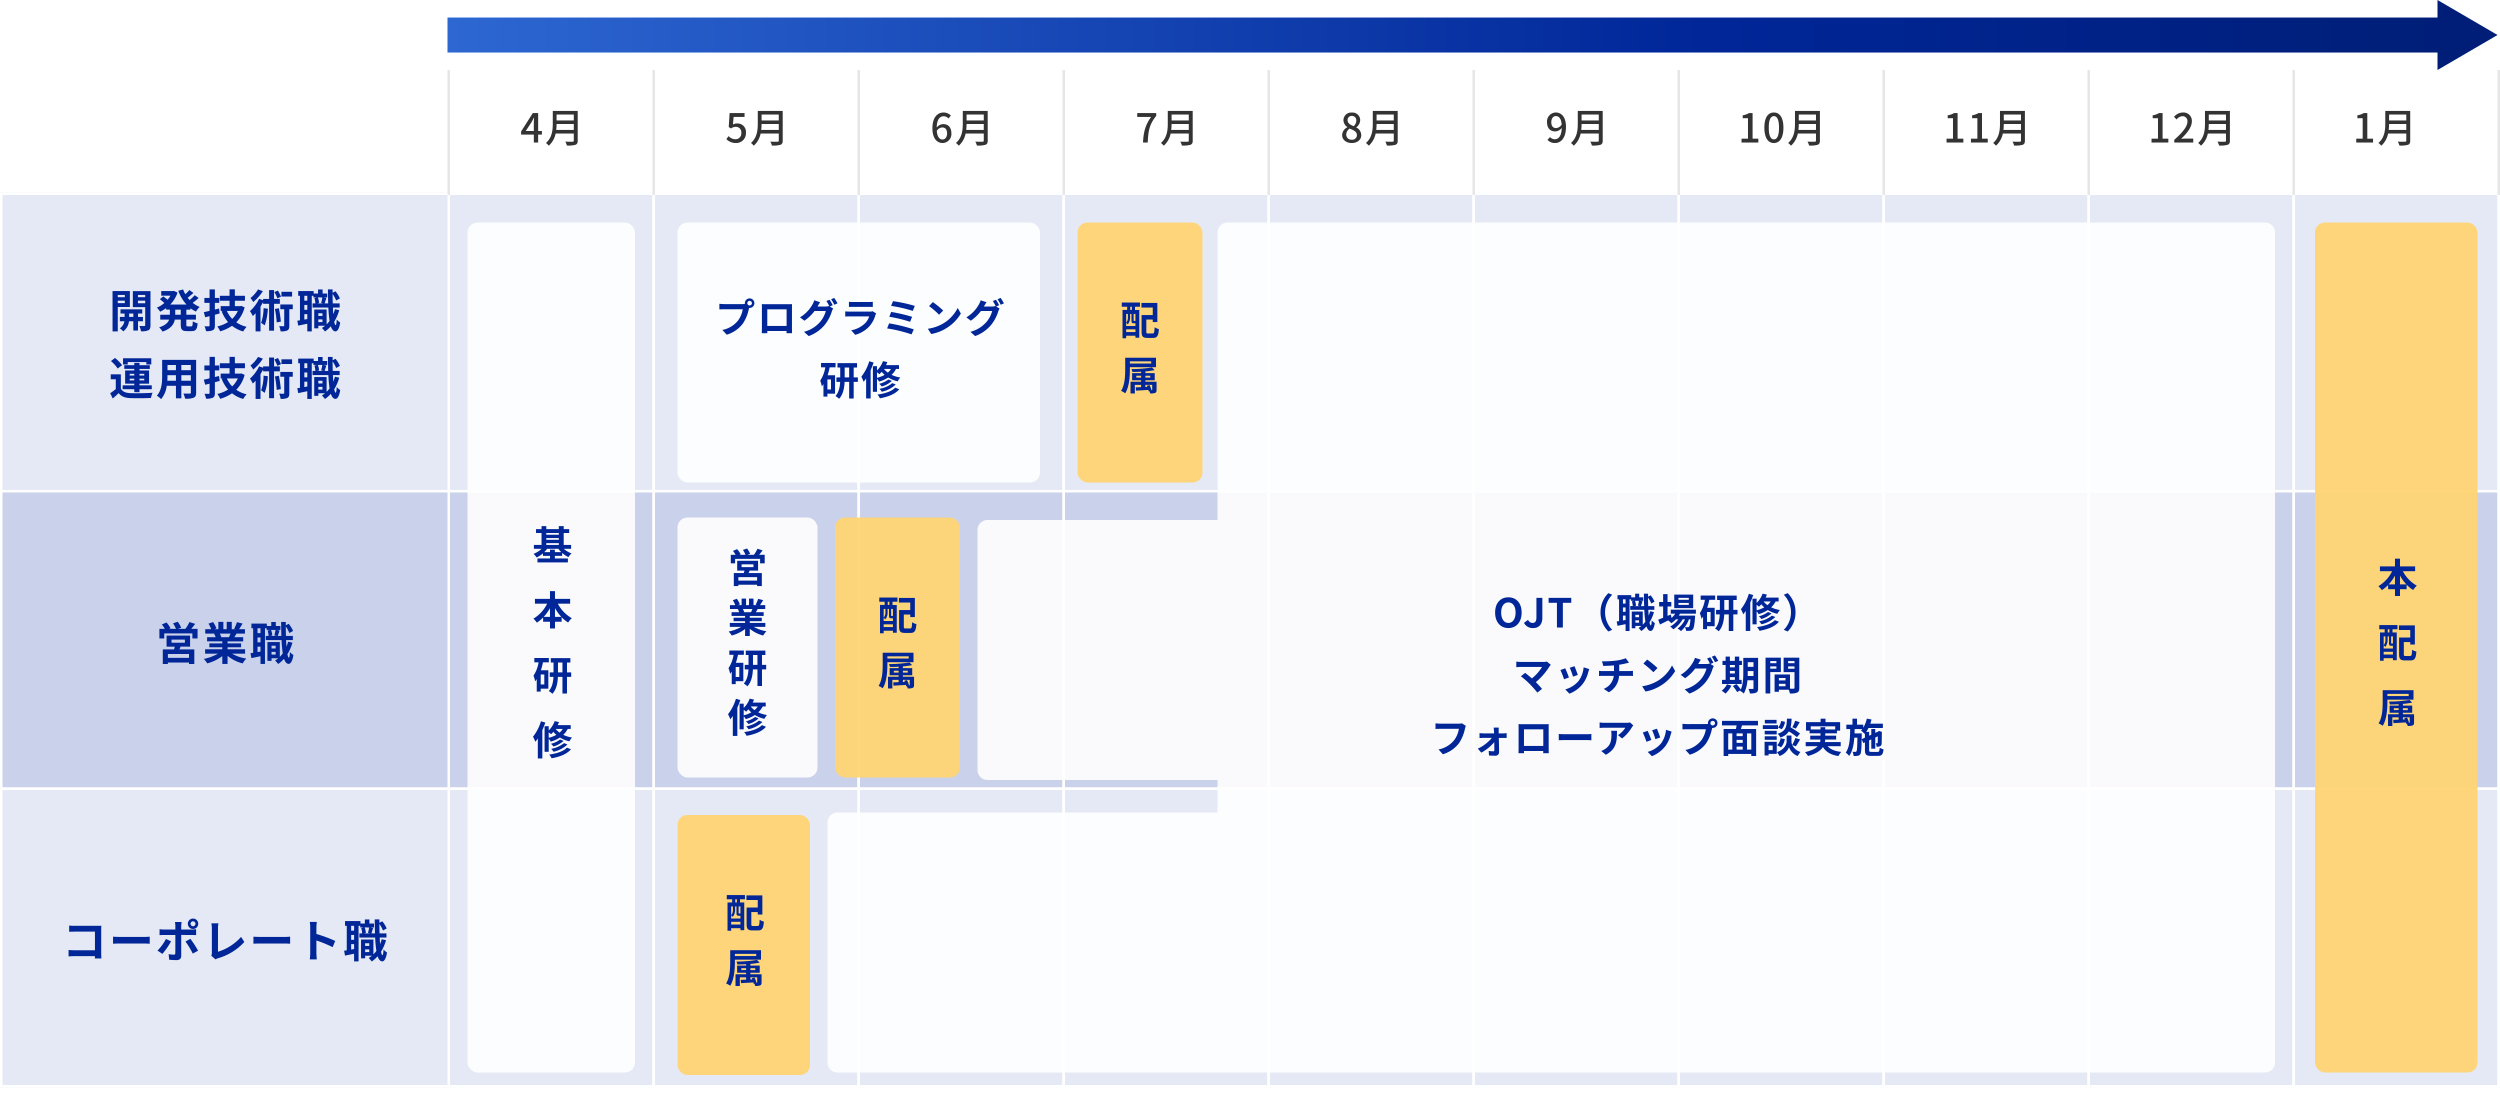 <svg xmlns="http://www.w3.org/2000/svg" xmlns:xlink="http://www.w3.org/1999/xlink" width="1000" height="439" viewBox="0 0 1000 439"><defs><linearGradient id="a" x1="0.988" y1="0.5" x2="0" y2="0.5" gradientUnits="objectBoundingBox"><stop offset="0" stop-color="#001e77"/><stop offset="0.378" stop-color="#002698"/><stop offset="1" stop-color="#2d67d2"/></linearGradient><filter id="b" x="178" y="80" width="85" height="358" filterUnits="userSpaceOnUse"><feOffset dy="3" input="SourceAlpha"/><feGaussianBlur stdDeviation="3" result="c"/><feFlood flood-opacity="0.161"/><feComposite operator="in" in2="c"/><feComposite in="SourceGraphic"/></filter><filter id="d" x="917" y="80" width="83" height="358" filterUnits="userSpaceOnUse"><feOffset dy="3" input="SourceAlpha"/><feGaussianBlur stdDeviation="3" result="e"/><feFlood flood-opacity="0.161"/><feComposite operator="in" in2="e"/><feComposite in="SourceGraphic"/></filter><filter id="f" x="322" y="80" width="596.998" height="358.002" filterUnits="userSpaceOnUse"><feOffset dy="3" input="SourceAlpha"/><feGaussianBlur stdDeviation="3" result="g"/><feFlood flood-opacity="0.161"/><feComposite operator="in" in2="g"/><feComposite in="SourceGraphic"/></filter><filter id="h" x="262" y="80" width="163" height="122" filterUnits="userSpaceOnUse"><feOffset dy="3" input="SourceAlpha"/><feGaussianBlur stdDeviation="3" result="i"/><feFlood flood-opacity="0.161"/><feComposite operator="in" in2="i"/><feComposite in="SourceGraphic"/></filter><filter id="j" x="262" y="198" width="74" height="122" filterUnits="userSpaceOnUse"><feOffset dy="3" input="SourceAlpha"/><feGaussianBlur stdDeviation="3" result="k"/><feFlood flood-opacity="0.161"/><feComposite operator="in" in2="k"/><feComposite in="SourceGraphic"/></filter><filter id="l" x="325" y="198" width="68" height="122" filterUnits="userSpaceOnUse"><feOffset dy="3" input="SourceAlpha"/><feGaussianBlur stdDeviation="3" result="m"/><feFlood flood-opacity="0.161"/><feComposite operator="in" in2="m"/><feComposite in="SourceGraphic"/></filter><filter id="n" x="422" y="80" width="68" height="122" filterUnits="userSpaceOnUse"><feOffset dy="3" input="SourceAlpha"/><feGaussianBlur stdDeviation="3" result="o"/><feFlood flood-opacity="0.161"/><feComposite operator="in" in2="o"/><feComposite in="SourceGraphic"/></filter><filter id="p" x="262" y="317" width="71" height="122" filterUnits="userSpaceOnUse"><feOffset dy="3" input="SourceAlpha"/><feGaussianBlur stdDeviation="3" result="q"/><feFlood flood-opacity="0.161"/><feComposite operator="in" in2="q"/><feComposite in="SourceGraphic"/></filter></defs><g transform="translate(-460 -5134)"><path d="M7423,21363l24,14-24,14Zm-796,21v-14h796v14Z" transform="translate(-5988 -16229)" fill="url(#a)"/><path d="M-10.7-4.592l2.32-3.552c.336-.608.656-1.216.944-1.808h.064c-.032.64-.1,1.632-.1,2.272v3.088Zm6.464,0h-1.5v-7.184H-7.872L-12.56-4.4v1.232h5.088V0h1.728V-3.168h1.5Zm5.728-.432a20.841,20.841,0,0,0,.144-2.368h6.88v2.368Zm7.024-6.16v2.368H1.632v-2.368Zm1.568-1.44H.112V-7.6c0,2.512-.24,5.648-2.736,7.792A5.645,5.645,0,0,1-1.488,1.28,8.837,8.837,0,0,0,1.248-3.584H8.512v2.8c0,.336-.128.464-.48.464C7.648-.3,6.368-.288,5.12-.352a6.227,6.227,0,0,1,.64,1.568,10.569,10.569,0,0,0,3.424-.3c.64-.24.9-.7.9-1.664Z" transform="translate(681 5191)" fill="#333"/><path d="M-8.592.208a3.885,3.885,0,0,0,3.968-4.08A3.387,3.387,0,0,0-8.208-7.616,3.32,3.32,0,0,0-9.824-7.2l.272-3.024h4.368v-1.552h-5.968L-11.5-6.192l.9.592A3.1,3.1,0,0,1-8.72-6.272,2.184,2.184,0,0,1-6.48-3.808,2.3,2.3,0,0,1-8.816-1.3,3.768,3.768,0,0,1-11.568-2.56l-.88,1.2A5.211,5.211,0,0,0-8.592.208ZM1.488-5.024a20.841,20.841,0,0,0,.144-2.368h6.88v2.368Zm7.024-6.16v2.368H1.632v-2.368Zm1.568-1.44H.112V-7.6c0,2.512-.24,5.648-2.736,7.792A5.645,5.645,0,0,1-1.488,1.28,8.837,8.837,0,0,0,1.248-3.584H8.512v2.8c0,.336-.128.464-.48.464C7.648-.3,6.368-.288,5.12-.352a6.227,6.227,0,0,1,.64,1.568,10.569,10.569,0,0,0,3.424-.3c.64-.24.9-.7.9-1.664Z" transform="translate(763 5191)" fill="#333"/><path d="M-7.984-1.2c-1.264,0-2.112-1.1-2.3-3.44A2.741,2.741,0,0,1-8.1-6.016c1.264,0,1.936.848,1.936,2.368S-6.96-1.2-7.984-1.2Zm3.344-9.536A3.955,3.955,0,0,0-7.584-12c-2.32,0-4.448,1.808-4.448,6.336,0,4,1.824,5.872,4.064,5.872a3.589,3.589,0,0,0,3.52-3.856c0-2.5-1.328-3.712-3.312-3.712A3.54,3.54,0,0,0-10.32-6c.08-3.36,1.328-4.5,2.832-4.5a2.53,2.53,0,0,1,1.84.88ZM1.488-5.024a20.841,20.841,0,0,0,.144-2.368h6.88v2.368Zm7.024-6.16v2.368H1.632v-2.368Zm1.568-1.44H.112V-7.6c0,2.512-.24,5.648-2.736,7.792A5.645,5.645,0,0,1-1.488,1.28,8.837,8.837,0,0,0,1.248-3.584H8.512v2.8c0,.336-.128.464-.48.464C7.648-.3,6.368-.288,5.12-.352a6.227,6.227,0,0,1,.64,1.568,10.569,10.569,0,0,0,3.424-.3c.64-.24.9-.7.9-1.664Z" transform="translate(845 5191)" fill="#333"/><path d="M-9.792,0H-7.9c.192-4.608.624-7.2,3.392-10.656v-1.12H-12.1v1.552H-6.56C-8.832-7.056-9.584-4.3-9.792,0ZM1.488-5.024a20.841,20.841,0,0,0,.144-2.368h6.88v2.368Zm7.024-6.16v2.368H1.632v-2.368Zm1.568-1.44H.112V-7.6c0,2.512-.24,5.648-2.736,7.792A5.645,5.645,0,0,1-1.488,1.28,8.837,8.837,0,0,0,1.248-3.584H8.512v2.8c0,.336-.128.464-.48.464C7.648-.3,6.368-.288,5.12-.352a6.227,6.227,0,0,1,.64,1.568,10.569,10.569,0,0,0,3.424-.3c.64-.24.9-.7.9-1.664Z" transform="translate(927 5191)" fill="#333"/><path d="M-8.3.208C-6.032.208-4.5-1.136-4.5-2.88A3.46,3.46,0,0,0-6.48-6v-.08A3.659,3.659,0,0,0-4.928-8.848a3.041,3.041,0,0,0-3.328-3.12,3.067,3.067,0,0,0-3.36,3.04,3.329,3.329,0,0,0,1.584,2.752v.08a3.607,3.607,0,0,0-2.112,3.168C-12.144-1.1-10.512.208-8.3.208Zm.768-6.752c-1.312-.512-2.432-1.1-2.432-2.384a1.613,1.613,0,0,1,1.68-1.712,1.747,1.747,0,0,1,1.808,1.9A2.981,2.981,0,0,1-7.536-6.544ZM-8.272-1.12A2.062,2.062,0,0,1-10.512-3.1,3,3,0,0,1-9.136-5.568c1.6.656,2.9,1.2,2.9,2.64A1.822,1.822,0,0,1-8.272-1.12Zm9.76-3.9a20.841,20.841,0,0,0,.144-2.368h6.88v2.368Zm7.024-6.16v2.368H1.632v-2.368Zm1.568-1.44H.112V-7.6c0,2.512-.24,5.648-2.736,7.792A5.645,5.645,0,0,1-1.488,1.28,8.837,8.837,0,0,0,1.248-3.584H8.512v2.8c0,.336-.128.464-.48.464C7.648-.3,6.368-.288,5.12-.352a6.227,6.227,0,0,1,.64,1.568,10.569,10.569,0,0,0,3.424-.3c.64-.24.9-.7.9-1.664Z" transform="translate(1009 5191)" fill="#333"/><path d="M-8.576-5.76c-1.232,0-1.9-.864-1.9-2.368,0-1.536.8-2.448,1.808-2.448,1.28,0,2.16,1.056,2.336,3.376A2.824,2.824,0,0,1-8.576-5.76ZM-12-1.04A4.041,4.041,0,0,0-8.992.208c2.272,0,4.384-1.856,4.384-6.5,0-3.888-1.824-5.712-4.08-5.712a3.6,3.6,0,0,0-3.5,3.872c0,2.464,1.328,3.7,3.3,3.7A3.541,3.541,0,0,0-6.3-5.808C-6.416-2.448-7.648-1.3-9.072-1.3a2.625,2.625,0,0,1-1.936-.88ZM1.488-5.024a20.841,20.841,0,0,0,.144-2.368h6.88v2.368Zm7.024-6.16v2.368H1.632v-2.368Zm1.568-1.44H.112V-7.6c0,2.512-.24,5.648-2.736,7.792A5.645,5.645,0,0,1-1.488,1.28,8.837,8.837,0,0,0,1.248-3.584H8.512v2.8c0,.336-.128.464-.48.464C7.648-.3,6.368-.288,5.12-.352a6.227,6.227,0,0,1,.64,1.568,10.569,10.569,0,0,0,3.424-.3c.64-.24.9-.7.9-1.664Z" transform="translate(1091 5191)" fill="#333"/><path d="M-16.384,0h6.72V-1.52h-2.3V-11.776H-13.36a7.234,7.234,0,0,1-2.56.9v1.168h2.112V-1.52h-2.576ZM-3.44.208C-1.136.208.368-1.84.368-5.936.368-10-1.136-12-3.44-12c-2.32,0-3.808,1.984-3.808,6.064C-7.248-1.84-5.76.208-3.44.208Zm0-1.456c-1.2,0-2.048-1.28-2.048-4.688,0-3.376.848-4.608,2.048-4.608s2.048,1.232,2.048,4.608C-1.392-2.528-2.24-1.248-3.44-1.248ZM6.368-5.024a20.841,20.841,0,0,0,.144-2.368h6.88v2.368Zm7.024-6.16v2.368H6.512v-2.368Zm1.568-1.44H4.992V-7.6c0,2.512-.24,5.648-2.736,7.792A5.645,5.645,0,0,1,3.392,1.28,8.837,8.837,0,0,0,6.128-3.584h7.264v2.8c0,.336-.128.464-.48.464C12.528-.3,11.248-.288,10-.352a6.227,6.227,0,0,1,.64,1.568,10.569,10.569,0,0,0,3.424-.3c.64-.24.9-.7.9-1.664Z" transform="translate(1173 5191)" fill="#333"/><path d="M-16.384,0h6.72V-1.52h-2.3V-11.776H-13.36a7.234,7.234,0,0,1-2.56.9v1.168h2.112V-1.52h-2.576Zm9.76,0H.1V-1.52h-2.3V-11.776H-3.6a7.234,7.234,0,0,1-2.56.9v1.168h2.112V-1.52H-6.624ZM6.368-5.024a20.841,20.841,0,0,0,.144-2.368h6.88v2.368Zm7.024-6.16v2.368H6.512v-2.368Zm1.568-1.44H4.992V-7.6c0,2.512-.24,5.648-2.736,7.792A5.645,5.645,0,0,1,3.392,1.28,8.837,8.837,0,0,0,6.128-3.584h7.264v2.8c0,.336-.128.464-.48.464C12.528-.3,11.248-.288,10-.352a6.227,6.227,0,0,1,.64,1.568,10.569,10.569,0,0,0,3.424-.3c.64-.24.9-.7.9-1.664Z" transform="translate(1255 5191)" fill="#333"/><path d="M-16.384,0h6.72V-1.52h-2.3V-11.776H-13.36a7.234,7.234,0,0,1-2.56.9v1.168h2.112V-1.52h-2.576ZM-7.3,0H.3V-1.568H-2.64c-.576,0-1.312.048-1.92.112,2.5-2.384,4.3-4.736,4.3-7.008A3.33,3.33,0,0,0-3.808-12a4.621,4.621,0,0,0-3.584,1.76l1.04,1.024a3.194,3.194,0,0,1,2.32-1.312,1.92,1.92,0,0,1,2,2.16c0,1.936-1.792,4.224-5.264,7.3ZM6.368-5.024a20.841,20.841,0,0,0,.144-2.368h6.88v2.368Zm7.024-6.16v2.368H6.512v-2.368Zm1.568-1.44H4.992V-7.6c0,2.512-.24,5.648-2.736,7.792A5.645,5.645,0,0,1,3.392,1.28,8.837,8.837,0,0,0,6.128-3.584h7.264v2.8c0,.336-.128.464-.48.464C12.528-.3,11.248-.288,10-.352a6.227,6.227,0,0,1,.64,1.568,10.569,10.569,0,0,0,3.424-.3c.64-.24.9-.7.9-1.664Z" transform="translate(1337 5191)" fill="#333"/><path d="M-11.5,0h6.72V-1.52h-2.3V-11.776H-8.48a7.234,7.234,0,0,1-2.56.9v1.168h2.112V-1.52H-11.5ZM1.488-5.024a20.841,20.841,0,0,0,.144-2.368h6.88v2.368Zm7.024-6.16v2.368H1.632v-2.368Zm1.568-1.44H.112V-7.6c0,2.512-.24,5.648-2.736,7.792A5.645,5.645,0,0,1-1.488,1.28,8.837,8.837,0,0,0,1.248-3.584H8.512v2.8c0,.336-.128.464-.48.464C7.648-.3,6.368-.288,5.12-.352a6.227,6.227,0,0,1,.64,1.568,10.569,10.569,0,0,0,3.424-.3c.64-.24.9-.7.9-1.664Z" transform="translate(1414 5191)" fill="#333"/><rect width="1000" height="120" transform="translate(460 5211)" fill="#e5e9f5"/><path d="M1,1V119H999V1H1M0,0H1000V120H0Z" transform="translate(460 5211)" fill="#fff"/><path d="M0,0H1000V120H0Z" transform="translate(460 5330)" fill="#c9d1eb"/><path d="M1,1V119H999V1H1M0,0H1000V120H0Z" transform="translate(460 5330)" fill="#fff"/><rect width="1000" height="120" transform="translate(460 5449)" fill="#e5e9f5"/><path d="M1,1V119H999V1H1M0,0H1000V120H0Z" transform="translate(460 5449)" fill="#fff"/><path d="M-40.068-13.032v.918h-2.826v-.918Zm-2.826,3.294v-.99h2.826v.99Zm4.842,1.548v-6.372h-6.93V1.566h2.088V-8.19Zm-.288,3.96V-5.58h1.674v1.35Zm5.526,1.746V-4.23h-1.98V-5.58H-33.1V-7.272H-41.8V-5.58h1.638v1.35h-1.89v1.746h1.818A4.218,4.218,0,0,1-42.066.324,8.1,8.1,0,0,1-40.7,1.548a5.863,5.863,0,0,0,2.3-4.032h1.728V1.224h1.872V-2.484ZM-34.83-9.7v-1.026h2.916V-9.7Zm2.916-3.33v.918H-34.83v-.918Zm2.106-1.53h-7.056v6.408h4.95v7.2c0,.252-.09.36-.378.36-.27.018-1.152.018-1.962-.018a7.611,7.611,0,0,1,.648,2.124A6.4,6.4,0,0,0-30.654,1.1c.648-.342.846-.936.846-2.034Zm12.114,9.45h-2.214V-7.146h2.214Zm3.87-2.034v-.576a12.543,12.543,0,0,0,2.214,1.35,8.164,8.164,0,0,1,1.476-1.854,11.045,11.045,0,0,1-2.79-1.638,29.547,29.547,0,0,0,2.376-1.944l-1.566-1.116A17.436,17.436,0,0,1-14.13-10.98c-.288-.306-.558-.612-.81-.936.738-.54,1.566-1.242,2.3-1.908l-1.62-1.152a17,17,0,0,1-1.6,1.674,12.5,12.5,0,0,1-.9-1.926l-1.926.54A16.467,16.467,0,0,0-15.408-9.18h-6.516a12.337,12.337,0,0,0,2.934-4.788l-1.44-.666-.378.072h-4.7v1.836h3.672a10.069,10.069,0,0,1-1.134,1.62c-.5-.432-1.188-.954-1.728-1.332l-1.35,1.116a19.211,19.211,0,0,1,1.782,1.53,11.137,11.137,0,0,1-2.988,1.854,9.308,9.308,0,0,1,1.3,1.62A14.712,14.712,0,0,0-23.562-7.74v.594h1.512v2.034H-25.9V-3.15h3.564c-.45,1.206-1.53,2.322-4.014,3.078a8.159,8.159,0,0,1,1.368,1.71c3.33-1.116,4.518-2.9,4.914-4.788h2.376v1.962c0,2,.486,2.628,2.43,2.628H-13.3c1.584,0,2.142-.72,2.358-3.1A5.33,5.33,0,0,1-12.87-2.5C-12.942-.81-13.032-.45-13.5-.45h-1.386c-.5,0-.576-.108-.576-.756V-3.15h3.834V-5.112h-3.834V-7.146Zm11.43-.45-1.656.414V-9.846h1.764v-1.98H-4.05v-3.42H-6.174v3.42h-2.07v1.98h2.07V-6.66c-.864.216-1.638.4-2.3.522L-7.92-4.1l1.746-.432V-.828c0,.27-.072.36-.342.36-.234,0-.972,0-1.674-.018a9.308,9.308,0,0,1,.612,1.944A5.993,5.993,0,0,0-4.86,1.08c.612-.342.81-.846.81-1.89v-4.3c.648-.162,1.3-.342,1.926-.522Zm7.524.972A10.031,10.031,0,0,1,2.88-3.438,10.287,10.287,0,0,1,.756-6.624ZM6.48-8.64,6.1-8.55H3.942v-2.16H7.974v-1.98H3.942v-2.574H1.818v2.574h-3.87v1.98h3.87v2.16H-1.728v1.926h.936l-.54.162A14.254,14.254,0,0,0,1.224-2.178a13.88,13.88,0,0,1-4.3,1.764A8.791,8.791,0,0,1-1.926,1.53,16.577,16.577,0,0,0,2.808-.684,12.83,12.83,0,0,0,7.29,1.584,9.316,9.316,0,0,1,8.658-.27,12.158,12.158,0,0,1,4.5-2.088,13.161,13.161,0,0,0,7.848-8.064Zm20.358-5.634H22.572V-12.4h4.266ZM22.392-12.33a14.087,14.087,0,0,0-1.224-2.448l-1.422.594a14.831,14.831,0,0,1,1.188,2.52Zm-9.18-2.9a12.612,12.612,0,0,1-3.024,3.438,11.421,11.421,0,0,1,1.1,1.6,17.905,17.905,0,0,0,3.852-4.356ZM15.426-7.74a18.081,18.081,0,0,1-.99,5.9,15.466,15.466,0,0,1,1.44.99,22.578,22.578,0,0,0,1.26-6.642Zm6.516-1.728V-11.43H19.62v-3.546H17.64v3.546H15.246v.522l-1.62-.558A14.694,14.694,0,0,1,9.972-6.552a11.262,11.262,0,0,1,1.152,1.98c.378-.342.738-.738,1.116-1.152v7.29H14.2V-8.37a20.813,20.813,0,0,0,1.044-1.836v.738H17.64V1.278h1.98V-9.468ZM19.962-7.4a39.106,39.106,0,0,1,.72,5.364l1.656-.324a42.988,42.988,0,0,0-.81-5.346Zm7.146-1.818H22.122v1.908h1.566V-.792c0,.234-.072.288-.306.288-.216,0-.972,0-1.71-.036a7.9,7.9,0,0,1,.576,2.088,5.921,5.921,0,0,0,2.7-.378c.63-.342.774-.918.774-1.926V-7.308h1.386ZM37.332-2.16V-3.24h1.656v1.08Zm1.656-3.546v1.08H37.332v-1.08Zm-.054-6.318a17.329,17.329,0,0,1-.468,2.178l.936.216H36.81l.81-.2a8.021,8.021,0,0,0-.468-2.2Zm-6.012,1.278H31.734V-12.69h1.188ZM31.734-3.168V-5.346h1.188v1.962Zm1.188-3.906H31.734V-9.018h1.188Zm11.052-.234a16.99,16.99,0,0,1-.648,1.98q-.108-1.215-.162-2.646h2.7V-9.63H43.092c-.036-1.206-.054-2.466-.054-3.8A12.345,12.345,0,0,1,44.46-10.8l1.494-.828A11.987,11.987,0,0,0,44.19-14.49l-1.152.612v-1.35H41.166c.018,2,.054,3.87.108,5.6h-1.44c.2-.576.45-1.386.72-2.16l-1.224-.234h1.548V-13.59H39.042v-1.62H37.224v1.62H35.46v-.972H29.286v1.872h.7v9.81c-.378.072-.738.126-1.062.162l.36,1.962c1.08-.216,2.358-.486,3.636-.756V1.566H34.7V-12.69h.684v.666H36.81l-1.044.252a9.668,9.668,0,0,1,.4,2.142H35.028v1.656h6.318a47.649,47.649,0,0,0,.486,5.328A9.83,9.83,0,0,1,40.644-1.26V-7.182h-4.95V.342h1.638V-.7h2.7a10.837,10.837,0,0,1-1.278.9,9.62,9.62,0,0,1,1.224,1.4A12.435,12.435,0,0,0,42.336-.5C42.768.81,43.362,1.53,44.172,1.548c.612,0,1.458-.63,1.908-3.546a6.261,6.261,0,0,1-1.386-1.188c-.072,1.422-.216,2.25-.432,2.25-.216-.018-.414-.5-.576-1.368a17.694,17.694,0,0,0,2-4.626Zm-82.89,21.132h7.452v.954h1.98V12.312h-11.3v2.466h1.872Zm.792,7.344v-.7h1.836v.7Zm0-2.646h1.836v.7h-1.836Zm5.832,0v.7H-34.2v-.7Zm0,2.646H-34.2v-.7h1.908Zm-4,4.7H-34.2V24.678h4.9V23.13h-4.9v-.666h3.816V17.19H-34.2v-.63h4.122V15.084H-34.2v-.936h-2.088v.936h-4V16.56h4v.63h-3.654v5.274h3.654v.666H-40.95v1.548h4.662Zm-4.878-10.8A15.642,15.642,0,0,0-43.992,12.2l-1.638,1.224a14.026,14.026,0,0,1,2.7,2.988Zm-.486,3.672H-45.7V20.7h2.016v3.924a21.571,21.571,0,0,1-2.232,1.656L-44.91,28.4c.918-.774,1.656-1.458,2.376-2.16,1.08,1.386,2.52,1.908,4.662,2,2.2.09,6.012.054,8.244-.054a9.76,9.76,0,0,1,.666-2.088c-2.484.2-6.732.252-8.892.162-1.836-.072-3.1-.576-3.8-1.782Zm24.192,2.556V19.08h3.8v2.214Zm-5.6,0c.036-.666.054-1.314.054-1.89V19.08h3.384v2.214Zm3.438-6.3v2.088H-23V14.994Zm5.958,2.088h-3.8V14.994h3.8Zm2.124-4.122h-13.59v6.426c0,2.52-.162,5.724-2.124,7.884a7.906,7.906,0,0,1,1.692,1.386,10.308,10.308,0,0,0,2.268-5.346h3.672v5.022h2.16V23.31h3.8v2.7c0,.324-.126.432-.468.432-.324,0-1.512.018-2.52-.036a8.092,8.092,0,0,1,.684,2.052,8.359,8.359,0,0,0,3.456-.378c.72-.324.972-.9.972-2.052ZM-2.394,19.4l-1.656.414V17.154h1.764v-1.98H-4.05v-3.42H-6.174v3.42h-2.07v1.98h2.07V20.34c-.864.216-1.638.4-2.3.522L-7.92,22.9l1.746-.432v3.708c0,.27-.072.36-.342.36-.234,0-.972,0-1.674-.018a9.308,9.308,0,0,1,.612,1.944A5.993,5.993,0,0,0-4.86,28.08c.612-.342.81-.846.81-1.89v-4.3c.648-.162,1.3-.342,1.926-.522Zm7.524.972a10.031,10.031,0,0,1-2.25,3.186A10.288,10.288,0,0,1,.756,20.376ZM6.48,18.36l-.378.09H3.942V16.29H7.974V14.31H3.942V11.736H1.818V14.31h-3.87v1.98h3.87v2.16H-1.728v1.926h.936l-.54.162a14.254,14.254,0,0,0,2.556,4.284,13.88,13.88,0,0,1-4.3,1.764A8.791,8.791,0,0,1-1.926,28.53a16.577,16.577,0,0,0,4.734-2.214A12.83,12.83,0,0,0,7.29,28.584,9.316,9.316,0,0,1,8.658,26.73,12.158,12.158,0,0,1,4.5,24.912a13.161,13.161,0,0,0,3.348-5.976Zm20.358-5.634H22.572V14.6h4.266ZM22.392,14.67a14.087,14.087,0,0,0-1.224-2.448l-1.422.594a14.831,14.831,0,0,1,1.188,2.52Zm-9.18-2.9a12.612,12.612,0,0,1-3.024,3.438,11.421,11.421,0,0,1,1.1,1.6,17.905,17.905,0,0,0,3.852-4.356Zm2.214,7.488a18.081,18.081,0,0,1-.99,5.9,15.466,15.466,0,0,1,1.44.99,22.578,22.578,0,0,0,1.26-6.642Zm6.516-1.728V15.57H19.62V12.024H17.64V15.57H15.246v.522l-1.62-.558a14.694,14.694,0,0,1-3.654,4.914,11.262,11.262,0,0,1,1.152,1.98c.378-.342.738-.738,1.116-1.152v7.29H14.2V18.63a20.813,20.813,0,0,0,1.044-1.836v.738H17.64V28.278h1.98V17.532Zm-1.98,2.07a39.107,39.107,0,0,1,.72,5.364l1.656-.324a42.988,42.988,0,0,0-.81-5.346Zm7.146-1.818H22.122v1.908h1.566v6.516c0,.234-.072.288-.306.288-.216,0-.972,0-1.71-.036a7.9,7.9,0,0,1,.576,2.088,5.921,5.921,0,0,0,2.7-.378c.63-.342.774-.918.774-1.926V19.692h1.386ZM37.332,24.84V23.76h1.656v1.08Zm1.656-3.546v1.08H37.332v-1.08Zm-.054-6.318a17.329,17.329,0,0,1-.468,2.178l.936.216H36.81l.81-.2a8.021,8.021,0,0,0-.468-2.2Zm-6.012,1.278H31.734V14.31h1.188Zm-1.188,7.578V21.654h1.188v1.962Zm1.188-3.906H31.734V17.982h1.188Zm11.052-.234a16.99,16.99,0,0,1-.648,1.98q-.108-1.215-.162-2.646h2.7V17.37H43.092c-.036-1.206-.054-2.466-.054-3.8A12.345,12.345,0,0,1,44.46,16.2l1.494-.828A11.987,11.987,0,0,0,44.19,12.51l-1.152.612v-1.35H41.166c.018,2,.054,3.87.108,5.6h-1.44c.2-.576.45-1.386.72-2.16l-1.224-.234h1.548V13.41H39.042V11.79H37.224v1.62H35.46v-.972H29.286V14.31h.7v9.81c-.378.072-.738.126-1.062.162l.36,1.962c1.08-.216,2.358-.486,3.636-.756v3.078H34.7V14.31h.684v.666H36.81l-1.044.252a9.668,9.668,0,0,1,.4,2.142H35.028v1.656h6.318a47.649,47.649,0,0,0,.486,5.328,9.83,9.83,0,0,1-1.188,1.386V19.818h-4.95v7.524h1.638V26.3h2.7a10.837,10.837,0,0,1-1.278.9,9.62,9.62,0,0,1,1.224,1.4A12.435,12.435,0,0,0,42.336,26.5c.432,1.314,1.026,2.034,1.836,2.052.612,0,1.458-.63,1.908-3.546a6.261,6.261,0,0,1-1.386-1.188c-.072,1.422-.216,2.25-.432,2.25-.216-.018-.414-.5-.576-1.368a17.694,17.694,0,0,0,2-4.626Z" transform="translate(550 5265)" fill="#002698"/><path d="M-14.4-.846h-8.442V-2.412H-14.4Zm-6.984-7.326h5.346v1.26h-5.346Zm7.416,2.826v-4.41h-9.4v4.41h3.276c-.072.36-.18.738-.27,1.1h-4.518V1.6h2.034V1.008H-14.4V1.6h2.124v-5.85h-5.958c.162-.342.324-.7.468-1.1Zm.468-7.11c.5-.594,1.044-1.314,1.566-2l-2.3-.72a13.974,13.974,0,0,1-1.6,2.718h-2.952l1.26-.468A12.111,12.111,0,0,0-18.9-15.3l-1.872.63a14.7,14.7,0,0,1,1.17,2.214h-2.772l.576-.252a11.621,11.621,0,0,0-1.6-2.3l-1.854.792a15.927,15.927,0,0,1,1.188,1.764h-2.178v3.834H-24.3v-2.016h11.25v2.016h2.07v-3.834Zm15.714,1.89c-.2.486-.414,1.008-.63,1.44H-1.782l.306-.054a8.865,8.865,0,0,0-.612-1.386ZM8.028-2.538V-4.3h-7v-.792h5.4V-6.642h-5.4v-.81H7.272V-9.126H3.744c.27-.432.558-.918.846-1.44H7.974v-1.746H5.634c.414-.63.9-1.44,1.4-2.268l-2.25-.54a14.5,14.5,0,0,1-1.134,2.61l.648.2H2.7v-2.934H.684v2.934H-.648v-2.934h-2v2.934H-4.284l.882-.324A13.62,13.62,0,0,0-4.77-15.174l-1.836.63A16.135,16.135,0,0,1-5.49-12.312H-7.9v1.746H-4.14l-.216.036a8.089,8.089,0,0,1,.612,1.4h-3.42v1.674H-1.08v.81H-6.264v1.548H-1.08V-4.3H-7.956v1.764H-2.79A18.911,18.911,0,0,1-8.478-.432,9.984,9.984,0,0,1-7.11,1.35,17.075,17.075,0,0,0-1.08-1.566V1.566H1.026v-3.24A15.365,15.365,0,0,0,7.074,1.368,10.069,10.069,0,0,1,8.514-.576,16.081,16.081,0,0,1,2.808-2.538Zm10.584.378V-3.24h1.656v1.08Zm1.656-3.546v1.08H18.612v-1.08Zm-.054-6.318a17.329,17.329,0,0,1-.468,2.178l.936.216H18.09l.81-.2a8.021,8.021,0,0,0-.468-2.2ZM14.2-10.746H13.014V-12.69H14.2ZM13.014-3.168V-5.346H14.2v1.962ZM14.2-7.074H13.014V-9.018H14.2Zm11.052-.234a16.99,16.99,0,0,1-.648,1.98q-.108-1.215-.162-2.646h2.7V-9.63H24.372c-.036-1.206-.054-2.466-.054-3.8A12.345,12.345,0,0,1,25.74-10.8l1.494-.828A11.987,11.987,0,0,0,25.47-14.49l-1.152.612v-1.35H22.446c.018,2,.054,3.87.108,5.6h-1.44c.2-.576.45-1.386.72-2.16l-1.224-.234h1.548V-13.59H20.322v-1.62H18.5v1.62H16.74v-.972H10.566v1.872h.7v9.81c-.378.072-.738.126-1.062.162l.36,1.962c1.08-.216,2.358-.486,3.636-.756V1.566h1.782V-12.69h.684v.666H18.09l-1.044.252a9.668,9.668,0,0,1,.4,2.142H16.308v1.656h6.318a47.65,47.65,0,0,0,.486,5.328A9.83,9.83,0,0,1,21.924-1.26V-7.182h-4.95V.342h1.638V-.7h2.7a10.838,10.838,0,0,1-1.278.9,9.62,9.62,0,0,1,1.224,1.4A12.435,12.435,0,0,0,23.616-.5C24.048.81,24.642,1.53,25.452,1.548c.612,0,1.458-.63,1.908-3.546a6.261,6.261,0,0,1-1.386-1.188c-.072,1.422-.216,2.25-.432,2.25-.216-.018-.414-.5-.576-1.368a17.694,17.694,0,0,0,2-4.626Z" transform="translate(550 5398)" fill="#002698"/><path d="M-49.446.4c-.036-.54-.072-1.494-.072-2.124v-9.324c0-.522.036-1.242.054-1.656-.306.018-1.062.036-1.584.036H-60.1c-.63,0-1.566-.036-2.232-.108v2.5c.5-.036,1.476-.072,2.232-.072h8.082V-2.9h-8.3c-.81,0-1.62-.054-2.25-.108V-.432c.594-.054,1.62-.108,2.322-.108h8.208c0,.342,0,.648-.018.936Zm4.662-5.9c.666-.054,1.872-.09,2.9-.09h9.666c.756,0,1.674.072,2.106.09V-8.334c-.468.036-1.278.108-2.106.108h-9.666c-.936,0-2.25-.054-2.9-.108Zm32-8.964a.968.968,0,0,1,.972.972.983.983,0,0,1-.972.99.987.987,0,0,1-.99-.99A.972.972,0,0,1-12.78-14.472Zm0,3.06A2.074,2.074,0,0,0-10.71-13.5a2.059,2.059,0,0,0-2.07-2.07,2.074,2.074,0,0,0-2.088,2.07A2.09,2.09,0,0,0-12.78-11.412Zm-10.836,4A18.757,18.757,0,0,1-27-2.772l1.944,1.332a28.251,28.251,0,0,0,3.474-5.022Zm10.314-1.6c.486,0,1.188.018,1.746.054v-2.358a14.027,14.027,0,0,1-1.764.126h-4.194v-1.44a14.592,14.592,0,0,1,.162-1.566h-2.664a9.325,9.325,0,0,1,.162,1.566v1.44h-4.572a13.983,13.983,0,0,1-1.746-.144v2.394c.5-.054,1.206-.072,1.746-.072h4.572V-9c0,.846,0,6.552-.018,7.218-.018.468-.2.648-.666.648a12.45,12.45,0,0,1-2-.216L-22.32.882a25.99,25.99,0,0,0,2.934.162c1.278,0,1.872-.648,1.872-1.692v-8.37Zm-2.5,2.61a34.175,34.175,0,0,1,2.916,4.824l2.124-1.152A41.841,41.841,0,0,0-13.842-7.47ZM-3.8.756A5.079,5.079,0,0,1-2.718.27,22.649,22.649,0,0,0,7.722-6.21L6.444-8.244A20.432,20.432,0,0,1-2.808-2.3v-9.342a12.752,12.752,0,0,1,.18-2.034H-5.454a11.124,11.124,0,0,1,.2,2.034V-1.89A2.351,2.351,0,0,1-5.49-.72ZM11.376-5.508c.666-.054,1.872-.09,2.9-.09H23.94c.756,0,1.674.072,2.106.09V-8.334c-.468.036-1.278.108-2.106.108H14.274c-.936,0-2.25-.054-2.9-.108ZM44.082-6.624a58.789,58.789,0,0,0-7.524-2.79V-12.06a19.576,19.576,0,0,1,.162-2.178H33.912a12.554,12.554,0,0,1,.18,2.178V-1.728a19.26,19.26,0,0,1-.18,2.5H36.72c-.072-.72-.162-1.98-.162-2.5V-6.822a51.991,51.991,0,0,1,6.5,2.682ZM56.052-2.16V-3.24h1.656v1.08Zm1.656-3.546v1.08H56.052v-1.08Zm-.054-6.318a17.329,17.329,0,0,1-.468,2.178l.936.216H55.53l.81-.2a8.021,8.021,0,0,0-.468-2.2Zm-6.012,1.278H50.454V-12.69h1.188ZM50.454-3.168V-5.346h1.188v1.962Zm1.188-3.906H50.454V-9.018h1.188Zm11.052-.234a16.99,16.99,0,0,1-.648,1.98q-.108-1.215-.162-2.646h2.7V-9.63H61.812c-.036-1.206-.054-2.466-.054-3.8A12.345,12.345,0,0,1,63.18-10.8l1.494-.828A11.987,11.987,0,0,0,62.91-14.49l-1.152.612v-1.35H59.886c.018,2,.054,3.87.108,5.6h-1.44c.2-.576.45-1.386.72-2.16l-1.224-.234H59.6V-13.59H57.762v-1.62H55.944v1.62H54.18v-.972H48.006v1.872h.7v9.81c-.378.072-.738.126-1.062.162l.36,1.962c1.08-.216,2.358-.486,3.636-.756V1.566h1.782V-12.69h.684v.666H55.53l-1.044.252a9.668,9.668,0,0,1,.4,2.142H53.748v1.656h6.318a47.651,47.651,0,0,0,.486,5.328A9.83,9.83,0,0,1,59.364-1.26V-7.182h-4.95V.342h1.638V-.7h2.7a10.838,10.838,0,0,1-1.278.9A9.62,9.62,0,0,1,58.7,1.6,12.435,12.435,0,0,0,61.056-.5C61.488.81,62.082,1.53,62.892,1.548,63.5,1.548,64.35.918,64.8-2a6.261,6.261,0,0,1-1.386-1.188c-.072,1.422-.216,2.25-.432,2.25-.216-.018-.414-.5-.576-1.368a17.694,17.694,0,0,0,2-4.626Z" transform="translate(550 5517)" fill="#002698"/><path d="M1,1V357H82V1H1M0,0H83V358H0Z" transform="translate(639 5211)" fill="#fff"/><path d="M1,1V357H82V1H1M0,0H83V358H0Z" transform="translate(721 5211)" fill="#fff"/><path d="M1,1V357H82V1H1M0,0H83V358H0Z" transform="translate(803 5211)" fill="#fff"/><path d="M1,1V357H82V1H1M0,0H83V358H0Z" transform="translate(885 5211)" fill="#fff"/><path d="M1,1V357H82V1H1M0,0H83V358H0Z" transform="translate(967 5211)" fill="#fff"/><path d="M1,1V357H82V1H1M0,0H83V358H0Z" transform="translate(1049 5211)" fill="#fff"/><path d="M1,1V357H82V1H1M0,0H83V358H0Z" transform="translate(1131 5211)" fill="#fff"/><path d="M1,1V357H82V1H1M0,0H83V358H0Z" transform="translate(1213 5211)" fill="#fff"/><path d="M1,1V357H82V1H1M0,0H83V358H0Z" transform="translate(1295 5211)" fill="#fff"/><path d="M1,1V357H82V1H1M0,0H83V358H0Z" transform="translate(1377 5211)" fill="#fff"/><rect width="1" height="50" transform="translate(1459 5162)" fill="#e6e6e6"/><rect width="1" height="50" transform="translate(1377 5162)" fill="#e6e6e6"/><rect width="1" height="50" transform="translate(1295 5162)" fill="#e6e6e6"/><rect width="1" height="50" transform="translate(1213 5162)" fill="#e6e6e6"/><rect width="1" height="50" transform="translate(1131 5162)" fill="#e6e6e6"/><rect width="1" height="50" transform="translate(1049 5162)" fill="#e6e6e6"/><rect width="1" height="50" transform="translate(967 5162)" fill="#e6e6e6"/><rect width="1" height="50" transform="translate(885 5162)" fill="#e6e6e6"/><rect width="1" height="50" transform="translate(803 5162)" fill="#e6e6e6"/><rect width="1" height="50" transform="translate(721 5162)" fill="#e6e6e6"/><rect width="1" height="50" transform="translate(639 5162)" fill="#e6e6e6"/><g transform="matrix(1, 0, 0, 1, 460, 5134)" filter="url(#b)"><rect width="67" height="340" rx="4" transform="translate(187 86)" fill="#fff" opacity="0.9"/></g><g transform="matrix(1, 0, 0, 1, 460, 5134)" filter="url(#d)"><rect width="65" height="340" rx="4" transform="translate(926 86)" fill="#ffd474" opacity="0.95"/></g><g transform="matrix(1, 0, 0, 1, 460, 5134)" filter="url(#f)"><path d="M6800,21703H6631a4,4,0,0,1-4-4v-96a4,4,0,0,1,4-4h152v-13h-92a4,4,0,0,1-4-4v-96a4,4,0,0,1,4-4h92v-115a4,4,0,0,1,4-4h415a4,4,0,0,1,4,4v332a4,4,0,0,1-4,4Z" transform="translate(-6296 -21277)" fill="#fff" opacity="0.9"/></g><g transform="matrix(1, 0, 0, 1, 460, 5134)" filter="url(#h)"><rect width="145" height="104" rx="4" transform="translate(271 86)" fill="#fff" opacity="0.9"/></g><g transform="matrix(1, 0, 0, 1, 460, 5134)" filter="url(#j)"><rect width="56" height="104" rx="4" transform="translate(271 204)" fill="#fff" opacity="0.9"/></g><path d="M.944-3.152v-.992H-.992v.992H-3.3A9.793,9.793,0,0,0-2.16-4.48H2.352A9.927,9.927,0,0,0,3.5-3.152Zm-3.424-3.6H2.528v.72H-2.48ZM2.528-10.8v.7H-2.48v-.7ZM-2.48-8.784H2.528v.7H-2.48Zm9.92,4.3V-6.032H4.48V-10.8H6.672v-1.536H4.48v-1.2H2.528v1.2H-2.48v-1.2h-1.9v1.2H-6.592V-10.8h2.208v4.768H-7.44V-4.48h3.088A9.665,9.665,0,0,1-7.584-2.464,7.086,7.086,0,0,1-6.368-1.008,11.086,11.086,0,0,0-3.824-2.64v.992H-.992v1.04H-6.016V.96H6.16V-.608H.944v-1.04H3.856V-2.832a10.771,10.771,0,0,0,2.512,1.68A6.55,6.55,0,0,1,7.632-2.624,9.4,9.4,0,0,1,4.512-4.48ZM.992,22.752v-3.52a17.832,17.832,0,0,0,2.544,3.52Zm-4.512,0a18.644,18.644,0,0,0,2.512-3.488v3.488Zm10.576-5.28v-1.92H.992V12.464h-2v3.088H-7.024v1.92h4.88a14.213,14.213,0,0,1-5.5,6,9.407,9.407,0,0,1,1.392,1.584,14.272,14.272,0,0,0,2.5-2.048v1.68h2.752v2.7h2v-2.7H3.648V22.864a13.09,13.09,0,0,0,2.608,2.144A8.089,8.089,0,0,1,7.728,23.28a13.977,13.977,0,0,1-5.584-5.808ZM-3.28,49.792H-4.72v-4h1.44Zm1.824-8.864V39.2H-7.264v1.728h1.7A13.426,13.426,0,0,1-7.6,46.272a10.57,10.57,0,0,1,.64,2.272c.224-.272.448-.576.656-.88V52.64H-4.72V51.472h3.056v-7.36H-4.656a23.916,23.916,0,0,0,.848-3.184ZM2.192,44.96V41.008H3.984V44.96Zm5.28,0H5.792V41.008h1.36v-1.76H-.688v1.76h1.1V44.96H-1.1v1.792H.384c-.1,1.952-.5,4.176-1.872,5.664a7.63,7.63,0,0,1,1.44,1.1C1.6,51.776,2.064,49.1,2.16,46.752H3.984v6.656H5.792V46.752h1.68ZM-4.624,64.5a18.12,18.12,0,0,1-3.168,6.176A14.96,14.96,0,0,1-6.88,72.72a12.791,12.791,0,0,0,1.008-1.344v8h1.808V68.048c.448-.992.848-2.032,1.184-3.024Zm3.1,4.416a9.142,9.142,0,0,1,.944.768,8.817,8.817,0,0,0,.928-.96,10.6,10.6,0,0,0,1.184,1.232A12.156,12.156,0,0,1-1.52,71.136ZM4.1,67.584a6.234,6.234,0,0,1-1.28,1.472A7.524,7.524,0,0,1,1.28,67.584Zm3.184,0V66.048H2.08c.192-.384.368-.8.528-1.2l-1.728-.4a9.727,9.727,0,0,1-2.4,3.728v-1.7H-3.168V76.72H-1.52V71.5a6.986,6.986,0,0,1,.832,1.152A13.8,13.8,0,0,0,2.96,71.008a12.078,12.078,0,0,0,3.808,1.52,7.668,7.668,0,0,1,1.024-1.52A12.411,12.411,0,0,1,4.3,69.936,8.675,8.675,0,0,0,6.08,67.584ZM4.608,73.248A10.983,10.983,0,0,1-.528,75.52,5.809,5.809,0,0,1,.4,76.7a11.655,11.655,0,0,0,5.568-2.9ZM3.04,71.792A9.6,9.6,0,0,1-.64,73.52,4.942,4.942,0,0,1,.368,74.608a10.351,10.351,0,0,0,4.064-2.24Zm2.72,3.264c-1.376,1.5-4.144,2.368-7.088,2.768a6.632,6.632,0,0,1,.96,1.5c3.264-.592,6.1-1.664,7.76-3.616Z" transform="translate(681 5358)" fill="#002698"/><path d="M.992-3.248v-3.52a17.832,17.832,0,0,0,2.544,3.52Zm-4.512,0A18.644,18.644,0,0,0-1.008-6.736v3.488ZM7.056-8.528v-1.92H.992v-3.088h-2v3.088H-7.024v1.92h4.88a14.213,14.213,0,0,1-5.5,6A9.407,9.407,0,0,1-6.256-.944a14.272,14.272,0,0,0,2.5-2.048v1.68h2.752v2.7h2v-2.7H3.648V-3.136A13.09,13.09,0,0,0,6.256-.992,8.089,8.089,0,0,1,7.728-2.72,13.977,13.977,0,0,1,2.144-8.528Zm-10.3,24.512H-3.9V14.7h.656ZM-1.824,20.4a.349.349,0,0,1-.08-.064c-.032.048-.064.048-.208.048H-2.4c-.128,0-.144-.016-.144-.224V17.568h.72Zm-3.712,4.416V23.728h3.712v1.088Zm.7-7.248v1.248a3.26,3.26,0,0,1-.7,2.288V17.568Zm2.864,3.744h.144v1.1H-5.536V21.152a4.806,4.806,0,0,1,.672.592,4.413,4.413,0,0,0,.9-2.912V17.568h.56V20.16c0,.944.208,1.152.9,1.152ZM-7.3,14.7h2.16v1.28H-6.992V27.3h1.456V26.288h3.712v.8H-.3v-11.1H-2V14.7H-.016v-1.68H-7.28ZM3.248,25.392c-.624,0-.72-.08-.72-.752V19.824H5.1v.992h1.84V13.168H.576v1.84H5.1v3.008H.64v6.64c0,1.968.56,2.512,2.336,2.512H5.2c1.648,0,2.16-.816,2.352-3.52a5.391,5.391,0,0,1-1.7-.752c-.1,2.112-.192,2.5-.816,2.5ZM4.48,40.544v.88H-4.048v-.88ZM6.4,42.88V39.088H-5.92v4.7c0,2.544-.112,6.144-1.648,8.576a8.341,8.341,0,0,1,1.664.944c1.616-2.608,1.856-6.736,1.856-9.52V42.88ZM4.592,52.112a9.9,9.9,0,0,0-.784-2.08L2.72,50.3q.1.216.192.48L2.16,50.8v-.864H4.88V51.92c0,.16-.048.192-.208.192ZM-1.472,47.04v-.752H.448v.752Zm5.584-.752v.752H2.16v-.752ZM6.624,48.7H2.16V48.1H5.888V45.248H2.16V44.56a33.835,33.835,0,0,0,3.7-.512L4.784,42.976a50.019,50.019,0,0,1-8.192.656,4.209,4.209,0,0,1,.368,1.152c1.1,0,2.3-.032,3.488-.112v.576h-3.6V48.1h3.6V48.7h-4.24v4.688h1.728V49.936H.448v.928l-2.16.08.112,1.312c1.376-.08,3.152-.176,4.944-.288.064.224.128.432.16.608l.272-.08a3.543,3.543,0,0,1,.288.88,5.144,5.144,0,0,0,1.968-.208c.48-.208.592-.528.592-1.248Z" transform="translate(1419 5371)" fill="#002698"/><g transform="matrix(1, 0, 0, 1, 460, 5134)" filter="url(#l)"><rect width="50" height="104" rx="4" transform="translate(334 204)" fill="#ffd474" opacity="0.95"/></g><path d="M-3.248-10.016H-3.9V-11.3h.656ZM-1.824-5.6a.349.349,0,0,1-.08-.064c-.032.048-.064.048-.208.048H-2.4c-.128,0-.144-.016-.144-.224V-8.432h.72ZM-5.536-1.184V-2.272h3.712v1.088Zm.7-7.248v1.248a3.26,3.26,0,0,1-.7,2.288V-8.432Zm2.864,3.744h.144v1.1H-5.536V-4.848a4.806,4.806,0,0,1,.672.592,4.413,4.413,0,0,0,.9-2.912V-8.432h.56V-5.84c0,.944.208,1.152.9,1.152ZM-7.3-11.3h2.16v1.28H-6.992V1.3h1.456V.288h3.712v.8H-.3v-11.1H-2V-11.3H-.016v-1.68H-7.28ZM3.248-.608c-.624,0-.72-.08-.72-.752V-6.176H5.1v.992h1.84v-7.648H.576v1.84H5.1v3.008H.64v6.64c0,1.968.56,2.512,2.336,2.512H5.2c1.648,0,2.16-.816,2.352-3.52a5.391,5.391,0,0,1-1.7-.752c-.1,2.112-.192,2.5-.816,2.5ZM4.48,10.544v.88H-4.048v-.88ZM6.4,12.88V9.088H-5.92v4.7c0,2.544-.112,6.144-1.648,8.576a8.341,8.341,0,0,1,1.664.944c1.616-2.608,1.856-6.736,1.856-9.52V12.88ZM4.592,22.112a9.9,9.9,0,0,0-.784-2.08L2.72,20.3q.1.216.192.48L2.16,20.8v-.864H4.88V21.92c0,.16-.048.192-.208.192ZM-1.472,17.04v-.752H.448v.752Zm5.584-.752v.752H2.16v-.752ZM6.624,18.7H2.16V18.1H5.888V15.248H2.16V14.56a33.835,33.835,0,0,0,3.7-.512L4.784,12.976a50.019,50.019,0,0,1-8.192.656,4.209,4.209,0,0,1,.368,1.152c1.1,0,2.3-.032,3.488-.112v.576h-3.6V18.1h3.6V18.7h-4.24v4.688h1.728V19.936H.448v.928l-2.16.08.112,1.312c1.376-.08,3.152-.176,4.944-.288.064.224.128.432.16.608l.272-.08a3.543,3.543,0,0,1,.288.88,5.144,5.144,0,0,0,1.968-.208c.48-.208.592-.528.592-1.248Z" transform="translate(819 5386)" fill="#002698"/><g transform="matrix(1, 0, 0, 1, 460, 5134)" filter="url(#n)"><rect width="50" height="104" rx="4" transform="translate(431 86)" fill="#ffd474" opacity="0.95"/></g><path d="M-3.248-10.016H-3.9V-11.3h.656ZM-1.824-5.6a.349.349,0,0,1-.08-.064c-.032.048-.064.048-.208.048H-2.4c-.128,0-.144-.016-.144-.224V-8.432h.72ZM-5.536-1.184V-2.272h3.712v1.088Zm.7-7.248v1.248a3.26,3.26,0,0,1-.7,2.288V-8.432Zm2.864,3.744h.144v1.1H-5.536V-4.848a4.806,4.806,0,0,1,.672.592,4.413,4.413,0,0,0,.9-2.912V-8.432h.56V-5.84c0,.944.208,1.152.9,1.152ZM-7.3-11.3h2.16v1.28H-6.992V1.3h1.456V.288h3.712v.8H-.3v-11.1H-2V-11.3H-.016v-1.68H-7.28ZM3.248-.608c-.624,0-.72-.08-.72-.752V-6.176H5.1v.992h1.84v-7.648H.576v1.84H5.1v3.008H.64v6.64c0,1.968.56,2.512,2.336,2.512H5.2c1.648,0,2.16-.816,2.352-3.52a5.391,5.391,0,0,1-1.7-.752c-.1,2.112-.192,2.5-.816,2.5ZM4.48,10.544v.88H-4.048v-.88ZM6.4,12.88V9.088H-5.92v4.7c0,2.544-.112,6.144-1.648,8.576a8.341,8.341,0,0,1,1.664.944c1.616-2.608,1.856-6.736,1.856-9.52V12.88ZM4.592,22.112a9.9,9.9,0,0,0-.784-2.08L2.72,20.3q.1.216.192.48L2.16,20.8v-.864H4.88V21.92c0,.16-.048.192-.208.192ZM-1.472,17.04v-.752H.448v.752Zm5.584-.752v.752H2.16v-.752ZM6.624,18.7H2.16V18.1H5.888V15.248H2.16V14.56a33.835,33.835,0,0,0,3.7-.512L4.784,12.976a50.019,50.019,0,0,1-8.192.656,4.209,4.209,0,0,1,.368,1.152c1.1,0,2.3-.032,3.488-.112v.576h-3.6V18.1h3.6V18.7h-4.24v4.688h1.728V19.936H.448v.928l-2.16.08.112,1.312c1.376-.08,3.152-.176,4.944-.288.064.224.128.432.16.608l.272-.08a3.543,3.543,0,0,1,.288.88,5.144,5.144,0,0,0,1.968-.208c.48-.208.592-.528.592-1.248Z" transform="translate(916 5268)" fill="#002698"/><g transform="matrix(1, 0, 0, 1, 460, 5134)" filter="url(#p)"><rect width="53" height="104" rx="4" transform="translate(271 323)" fill="#ffd474" opacity="0.95"/></g><path d="M-3.248-10.016H-3.9V-11.3h.656ZM-1.824-5.6a.349.349,0,0,1-.08-.064c-.032.048-.064.048-.208.048H-2.4c-.128,0-.144-.016-.144-.224V-8.432h.72ZM-5.536-1.184V-2.272h3.712v1.088Zm.7-7.248v1.248a3.26,3.26,0,0,1-.7,2.288V-8.432Zm2.864,3.744h.144v1.1H-5.536V-4.848a4.806,4.806,0,0,1,.672.592,4.413,4.413,0,0,0,.9-2.912V-8.432h.56V-5.84c0,.944.208,1.152.9,1.152ZM-7.3-11.3h2.16v1.28H-6.992V1.3h1.456V.288h3.712v.8H-.3v-11.1H-2V-11.3H-.016v-1.68H-7.28ZM3.248-.608c-.624,0-.72-.08-.72-.752V-6.176H5.1v.992h1.84v-7.648H.576v1.84H5.1v3.008H.64v6.64c0,1.968.56,2.512,2.336,2.512H5.2c1.648,0,2.16-.816,2.352-3.52a5.391,5.391,0,0,1-1.7-.752c-.1,2.112-.192,2.5-.816,2.5ZM4.48,10.544v.88H-4.048v-.88ZM6.4,12.88V9.088H-5.92v4.7c0,2.544-.112,6.144-1.648,8.576a8.341,8.341,0,0,1,1.664.944c1.616-2.608,1.856-6.736,1.856-9.52V12.88ZM4.592,22.112a9.9,9.9,0,0,0-.784-2.08L2.72,20.3q.1.216.192.48L2.16,20.8v-.864H4.88V21.92c0,.16-.048.192-.208.192ZM-1.472,17.04v-.752H.448v.752Zm5.584-.752v.752H2.16v-.752ZM6.624,18.7H2.16V18.1H5.888V15.248H2.16V14.56a33.835,33.835,0,0,0,3.7-.512L4.784,12.976a50.019,50.019,0,0,1-8.192.656,4.209,4.209,0,0,1,.368,1.152c1.1,0,2.3-.032,3.488-.112v.576h-3.6V18.1h3.6V18.7h-4.24v4.688h1.728V19.936H.448v.928l-2.16.08.112,1.312c1.376-.08,3.152-.176,4.944-.288.064.224.128.432.16.608l.272-.08a3.543,3.543,0,0,1,.288.88,5.144,5.144,0,0,0,1.968-.208c.48-.208.592-.528.592-1.248Z" transform="translate(758 5505)" fill="#002698"/><path d="M-44.144-10.816a.925.925,0,0,1-.928-.912.929.929,0,0,1,.928-.928.925.925,0,0,1,.912.928A.922.922,0,0,1-44.144-10.816Zm-10.208-.544a17.815,17.815,0,0,1-1.9-.128v2.256c.416-.032,1.168-.064,1.9-.064H-46.9a10.274,10.274,0,0,1-1.888,4.512,10.515,10.515,0,0,1-6.272,3.76l1.744,1.9A12.662,12.662,0,0,0-46.88-3.536a16.152,16.152,0,0,0,2.4-5.824l.128-.48a.912.912,0,0,0,.208.016,1.919,1.919,0,0,0,1.9-1.9,1.922,1.922,0,0,0-1.9-1.92,1.926,1.926,0,0,0-1.92,1.92,1.772,1.772,0,0,0,.032.3,7.083,7.083,0,0,1-.912.064ZM-29.36-9.28v6.64h-7.728V-9.28Zm2.144-.512c0-.48,0-1.072.032-1.552-.576.032-1.184.032-1.584.032h-8.8c-.432,0-1.04-.016-1.7-.032.032.448.032,1.1.032,1.552v7.824c0,.768-.032,2.16-.048,2.24h2.208l-.016-.88h7.712l-.016.88h2.208c0-.064-.032-1.6-.032-2.224Zm16.3-1.12A23.427,23.427,0,0,0-12.176-13.1l-1.264.512a18.554,18.554,0,0,1,1.168,2.064l-.112-.064a5.04,5.04,0,0,1-1.392.192h-3.216l.048-.08c.192-.352.608-1.072.992-1.632L-18.3-12.88a7,7,0,0,1-.72,1.68,13.69,13.69,0,0,1-4.992,5.136l1.792,1.344a17.566,17.566,0,0,0,4.032-3.872h4.512A11.319,11.319,0,0,1-15.952-4.24,12.8,12.8,0,0,1-22.4-.272l1.888,1.7A14.9,14.9,0,0,0-14.064-3.1a16.148,16.148,0,0,0,2.8-5.344,6.78,6.78,0,0,1,.528-1.136l-1.36-.832Zm-.64-2.4a15.228,15.228,0,0,1,1.28,2.208l1.28-.544a22.845,22.845,0,0,0-1.3-2.176ZM5.04-8.512a3.375,3.375,0,0,1-1.168.16h-7.92c-.5,0-1.184-.032-1.856-.1v2.08c.672-.064,1.472-.08,1.856-.08H3.68A6.941,6.941,0,0,1,2.032-3.68,10.783,10.783,0,0,1-3.52-.88L-1.92.928A11.981,11.981,0,0,0,3.792-2.528,11.5,11.5,0,0,0,6.16-6.96a5.928,5.928,0,0,1,.3-.672Zm-9.472-1.7c.464-.032,1.152-.048,1.664-.048H3.36c.576,0,1.328.016,1.76.048v-2.064a15.085,15.085,0,0,1-1.728.08h-6.16a13.487,13.487,0,0,1-1.664-.08ZM13.2-12.528l-.752,1.888a54.89,54.89,0,0,1,8.656,2l.816-2A58.43,58.43,0,0,0,13.2-12.528Zm-.736,4.3-.736,1.936a55.628,55.628,0,0,1,8.32,2.016l.784-2A65.958,65.958,0,0,0,12.464-8.224Zm-.816,4.576-.8,2.016A57.082,57.082,0,0,1,20.624.752l.88-2A64.4,64.4,0,0,0,11.648-3.648ZM29.136-12.16l-1.5,1.6a33.268,33.268,0,0,1,4,3.456l1.632-1.68A33.6,33.6,0,0,0,29.136-12.16Zm-2,10.656L28.48.608a17.328,17.328,0,0,0,5.936-2.256,17.014,17.014,0,0,0,5.92-5.92L39.088-9.824A15.172,15.172,0,0,1,33.264-3.6,16.491,16.491,0,0,1,27.136-1.5Zm28.512-9.408A23.428,23.428,0,0,0,54.384-13.1l-1.264.512a18.554,18.554,0,0,1,1.168,2.064l-.112-.064a5.04,5.04,0,0,1-1.392.192H49.568l.048-.08c.192-.352.608-1.072.992-1.632l-2.352-.768a7,7,0,0,1-.72,1.68,13.69,13.69,0,0,1-4.992,5.136L44.336-4.72a17.566,17.566,0,0,0,4.032-3.872H52.88A11.318,11.318,0,0,1,50.608-4.24,12.8,12.8,0,0,1,44.16-.272l1.888,1.7A14.9,14.9,0,0,0,52.5-3.1a16.148,16.148,0,0,0,2.8-5.344,6.78,6.78,0,0,1,.528-1.136l-1.36-.832Zm-.64-2.4a15.228,15.228,0,0,1,1.28,2.208l1.28-.544a22.845,22.845,0,0,0-1.3-2.176ZM-11.6,22.792h-1.44v-4h1.44Zm1.824-8.864V12.2h-5.808v1.728h1.7a13.426,13.426,0,0,1-2.032,5.344,10.57,10.57,0,0,1,.64,2.272c.224-.272.448-.576.656-.88V25.64h1.584V24.472h3.056v-7.36h-2.992a23.916,23.916,0,0,0,.848-3.184Zm3.648,4.032V14.008h1.792V17.96Zm5.28,0h-1.68V14.008h1.36v-1.76h-7.84v1.76h1.1V17.96h-1.52v1.792h1.488c-.1,1.952-.5,4.176-1.872,5.664a7.63,7.63,0,0,1,1.44,1.1C-6.72,24.776-6.256,22.1-6.16,19.752h1.824v6.656h1.808V19.752h1.68ZM3.7,11.5A18.12,18.12,0,0,1,.528,17.672,14.959,14.959,0,0,1,1.44,19.72a12.791,12.791,0,0,0,1.008-1.344v8H4.256V15.048c.448-.992.848-2.032,1.184-3.024Zm3.1,4.416a9.142,9.142,0,0,1,.944.768,8.817,8.817,0,0,0,.928-.96,10.605,10.605,0,0,0,1.184,1.232A12.156,12.156,0,0,1,6.8,18.136Zm5.616-1.328a6.234,6.234,0,0,1-1.28,1.472A7.524,7.524,0,0,1,9.6,14.584Zm3.184,0V13.048H10.4c.192-.384.368-.8.528-1.2l-1.728-.4a9.727,9.727,0,0,1-2.4,3.728v-1.7H5.152V23.72H6.8V18.5a6.986,6.986,0,0,1,.832,1.152,13.8,13.8,0,0,0,3.648-1.648,12.078,12.078,0,0,0,3.808,1.52,7.669,7.669,0,0,1,1.024-1.52,12.411,12.411,0,0,1-3.488-1.072A8.675,8.675,0,0,0,14.4,14.584Zm-2.672,5.664A10.983,10.983,0,0,1,7.792,22.52,5.809,5.809,0,0,1,8.72,23.7a11.655,11.655,0,0,0,5.568-2.9ZM11.36,18.792A9.6,9.6,0,0,1,7.68,20.52a4.942,4.942,0,0,1,1.008,1.088,10.351,10.351,0,0,0,4.064-2.24Zm2.72,3.264c-1.376,1.5-4.144,2.368-7.088,2.768a6.632,6.632,0,0,1,.96,1.5c3.264-.592,6.1-1.664,7.76-3.616Z" transform="translate(804 5267)" fill="#002698"/><path d="M3.84-.752h-7.5V-2.144h7.5ZM-2.368-7.264H2.384v1.12H-2.368ZM4.224-4.752v-3.92H-4.128v3.92h2.912c-.064.32-.16.656-.24.976H-5.472v5.2h1.808V.9h7.5v.528H5.728v-5.2H.432c.144-.3.288-.624.416-.976Zm.416-6.32c.448-.528.928-1.168,1.392-1.776l-2.048-.64A12.422,12.422,0,0,1,2.56-11.072H-.064l1.12-.416A10.765,10.765,0,0,0-.16-13.6l-1.664.56a13.063,13.063,0,0,1,1.04,1.968H-3.248l.512-.224A10.33,10.33,0,0,0-4.16-13.344l-1.648.7a14.158,14.158,0,0,1,1.056,1.568H-6.688v3.408H-4.96V-9.456h10v1.792H6.88v-3.408ZM1.968,10.608c-.176.432-.368.9-.56,1.28H-1.584l.272-.048a7.88,7.88,0,0,0-.544-1.232Zm5.168,7.136V16.176H.912v-.7h4.8V14.1H.912v-.72H6.464V11.888H3.328c.24-.384.5-.816.752-1.28H7.088V9.056H5.008c.368-.56.8-1.28,1.248-2.016l-2-.48A12.889,12.889,0,0,1,3.248,8.88l.576.176H2.4V6.448H.608V9.056H-.576V6.448H-2.352V9.056H-3.808l.784-.288A12.107,12.107,0,0,0-4.24,6.512l-1.632.56A14.342,14.342,0,0,1-4.88,9.056H-7.024v1.552H-3.68l-.192.032a7.19,7.19,0,0,1,.544,1.248h-3.04v1.488H-.96v.72H-5.568v1.376H-.96v.7H-7.072v1.568H-2.48a16.81,16.81,0,0,1-5.056,1.872A8.875,8.875,0,0,1-6.32,21.2,15.177,15.177,0,0,0-.96,18.608v2.784H.912v-2.88a13.657,13.657,0,0,0,5.376,2.7,8.95,8.95,0,0,1,1.28-1.728A14.294,14.294,0,0,1,2.5,17.744ZM-3.28,37.792H-4.72v-4h1.44Zm1.824-8.864V27.2H-7.264v1.728h1.7A13.426,13.426,0,0,1-7.6,34.272a10.57,10.57,0,0,1,.64,2.272c.224-.272.448-.576.656-.88V40.64H-4.72V39.472h3.056v-7.36H-4.656a23.916,23.916,0,0,0,.848-3.184ZM2.192,32.96V29.008H3.984V32.96Zm5.28,0H5.792V29.008h1.36v-1.76H-.688v1.76h1.1V32.96H-1.1v1.792H.384c-.1,1.952-.5,4.176-1.872,5.664a7.63,7.63,0,0,1,1.44,1.1C1.6,39.776,2.064,37.1,2.16,34.752H3.984v6.656H5.792V34.752h1.68ZM-4.624,46.5a18.12,18.12,0,0,1-3.168,6.176A14.959,14.959,0,0,1-6.88,54.72a12.791,12.791,0,0,0,1.008-1.344v8h1.808V50.048c.448-.992.848-2.032,1.184-3.024Zm3.1,4.416a9.142,9.142,0,0,1,.944.768,8.817,8.817,0,0,0,.928-.96,10.605,10.605,0,0,0,1.184,1.232A12.156,12.156,0,0,1-1.52,53.136ZM4.1,49.584a6.234,6.234,0,0,1-1.28,1.472A7.524,7.524,0,0,1,1.28,49.584Zm3.184,0V48.048H2.08c.192-.384.368-.8.528-1.2l-1.728-.4a9.727,9.727,0,0,1-2.4,3.728v-1.7H-3.168V58.72H-1.52V53.5a6.987,6.987,0,0,1,.832,1.152A13.8,13.8,0,0,0,2.96,53.008a12.078,12.078,0,0,0,3.808,1.52,7.669,7.669,0,0,1,1.024-1.52A12.411,12.411,0,0,1,4.3,51.936,8.675,8.675,0,0,0,6.08,49.584ZM4.608,55.248A10.983,10.983,0,0,1-.528,57.52,5.809,5.809,0,0,1,.4,58.7a11.655,11.655,0,0,0,5.568-2.9ZM3.04,53.792A9.6,9.6,0,0,1-.64,55.52,4.942,4.942,0,0,1,.368,56.608a10.351,10.351,0,0,0,4.064-2.24Zm2.72,3.264c-1.376,1.5-4.144,2.368-7.088,2.768a6.632,6.632,0,0,1,.96,1.5c3.264-.592,6.1-1.664,7.76-3.616Z" transform="translate(759 5367)" fill="#002698"/><path d="M-59.648.224c3.136,0,5.3-2.352,5.3-6.192s-2.16-6.1-5.3-6.1-5.3,2.24-5.3,6.1C-64.944-2.128-62.784.224-59.648.224Zm0-2.048c-1.76,0-2.88-1.616-2.88-4.144,0-2.544,1.12-4.064,2.88-4.064s2.88,1.52,2.88,4.064C-56.768-3.44-57.888-1.824-59.648-1.824Zm9.92,2.048c2.544,0,3.664-1.824,3.664-4.048V-11.84h-2.368v7.824c0,1.632-.544,2.192-1.584,2.192a2,2,0,0,1-1.76-1.232l-1.632,1.2A3.909,3.909,0,0,0-49.728.224Zm9.5-.224h2.368V-9.872h3.36V-11.84h-9.056v1.968h3.328Zm20.592,1.6,1.52-.672A9.94,9.94,0,0,1-20.976-6.08a9.94,9.94,0,0,1,2.864-7.008l-1.52-.672a10.544,10.544,0,0,0-3.152,7.68A10.544,10.544,0,0,0-19.632,1.6ZM-8.848-1.92v-.96h1.472v.96Zm1.472-3.152v.96H-8.848v-.96Zm-.048-5.616A15.4,15.4,0,0,1-7.84-8.752l.832.192h-2.3l.72-.176a7.13,7.13,0,0,0-.416-1.952Zm-5.344,1.136h-1.056V-11.28h1.056Zm-1.056,6.736V-4.752h1.056v1.744Zm1.056-3.472h-1.056V-8.016h1.056ZM-2.944-6.5a15.1,15.1,0,0,1-.576,1.76q-.1-1.08-.144-2.352h2.4V-8.56H-3.728c-.032-1.072-.048-2.192-.048-3.376A10.974,10.974,0,0,1-2.512-9.6l1.328-.736A10.655,10.655,0,0,0-2.752-12.88l-1.024.544v-1.2H-5.44c.016,1.776.048,3.44.1,4.976h-1.28c.176-.512.4-1.232.64-1.92l-1.088-.208H-5.7V-12.08H-7.328v-1.44H-8.944v1.44h-1.568v-.864H-16v1.664h.624v8.72c-.336.064-.656.112-.944.144L-16-.672c.96-.192,2.1-.432,3.232-.672V1.392h1.584V-11.28h.608v.592h1.264l-.928.224a8.594,8.594,0,0,1,.352,1.9H-10.9v1.472H-5.28a42.355,42.355,0,0,0,.432,4.736A8.738,8.738,0,0,1-5.9-1.12V-6.384h-4.4V.3h1.456V-.624h2.4a9.633,9.633,0,0,1-1.136.8A8.551,8.551,0,0,1-6.5,1.424,11.054,11.054,0,0,0-4.4-.448C-4.016.72-3.488,1.36-2.768,1.376c.544,0,1.3-.56,1.7-3.152A5.565,5.565,0,0,1-2.3-2.832c-.064,1.264-.192,2-.384,2C-2.88-.848-3.056-1.28-3.2-2.048A15.728,15.728,0,0,0-1.424-6.16Zm15.456-4.576H8.384v-.768h4.128Zm0,2.016H8.384v-.768h4.128Zm1.76-4.1H6.7v5.408h7.568ZM15.36-5.536v-1.6H5.3v1.6H7.1a7.794,7.794,0,0,1-1.472,1.7L5.3-5.2l-1.28.56V-8.416h1.5v-1.792h-1.5V-13.36H2.256v3.152H.656v1.792h1.6V-3.9C1.5-3.6.832-3.328.288-3.12l.7,1.92c.976-.48,2.128-1.056,3.28-1.632A6.59,6.59,0,0,1,5.52-1.712,9.957,9.957,0,0,0,7.376-3.28h.96a9.652,9.652,0,0,1-3.264,2.9A5.621,5.621,0,0,1,6.32.736,12.209,12.209,0,0,0,10.064-3.28h.944A8.8,8.8,0,0,1,8.032.4,5.242,5.242,0,0,1,9.376,1.456a11.4,11.4,0,0,0,3.2-4.736H13.2c-.176,1.936-.368,2.752-.592,2.992a.548.548,0,0,1-.48.176c-.208,0-.624,0-1.136-.048a3.8,3.8,0,0,1,.432,1.488A10.057,10.057,0,0,0,13.04,1.3,1.492,1.492,0,0,0,14.1.752c.432-.464.688-1.744.912-4.864.016-.224.032-.656.032-.656h-6.5c.16-.256.32-.512.448-.768Zm5.888,3.328h-1.44v-4h1.44Zm1.824-8.864V-12.8H17.264v1.728h1.7a13.426,13.426,0,0,1-2.032,5.344,10.57,10.57,0,0,1,.64,2.272c.224-.272.448-.576.656-.88V.64h1.584V-.528h3.056v-7.36H19.872a23.916,23.916,0,0,0,.848-3.184ZM26.72-7.04v-3.952h1.792V-7.04Zm5.28,0H30.32v-3.952h1.36v-1.76H23.84v1.76h1.1V-7.04h-1.52v1.792h1.488c-.1,1.952-.5,4.176-1.872,5.664a7.63,7.63,0,0,1,1.44,1.1C26.128-.224,26.592-2.9,26.688-5.248h1.824V1.408H30.32V-5.248H32ZM36.544-13.5a18.12,18.12,0,0,1-3.168,6.176,14.959,14.959,0,0,1,.912,2.048A12.791,12.791,0,0,0,35.3-6.624v8H37.1V-9.952c.448-.992.848-2.032,1.184-3.024Zm3.1,4.416a9.142,9.142,0,0,1,.944.768,8.817,8.817,0,0,0,.928-.96A10.605,10.605,0,0,0,42.7-8.048a12.156,12.156,0,0,1-3.056,1.184Zm5.616-1.328a6.234,6.234,0,0,1-1.28,1.472,7.524,7.524,0,0,1-1.536-1.472Zm3.184,0v-1.536h-5.2c.192-.384.368-.8.528-1.2l-1.728-.4a9.727,9.727,0,0,1-2.4,3.728v-1.7H38V-1.28h1.648V-6.5a6.986,6.986,0,0,1,.832,1.152,13.8,13.8,0,0,0,3.648-1.648,12.078,12.078,0,0,0,3.808,1.52,7.669,7.669,0,0,1,1.024-1.52,12.411,12.411,0,0,1-3.488-1.072,8.675,8.675,0,0,0,1.776-2.352ZM45.776-4.752A10.983,10.983,0,0,1,40.64-2.48,5.809,5.809,0,0,1,41.568-1.3a11.655,11.655,0,0,0,5.568-2.9ZM44.208-6.208a9.6,9.6,0,0,1-3.68,1.728,4.942,4.942,0,0,1,1.008,1.088A10.35,10.35,0,0,0,45.6-5.632Zm2.72,3.264C45.552-1.44,42.784-.576,39.84-.176a6.632,6.632,0,0,1,.96,1.5c3.264-.592,6.1-1.664,7.76-3.616Zm5.12-10.816-1.52.672A9.94,9.94,0,0,1,53.392-6.08,9.94,9.94,0,0,1,50.528.928l1.52.672A10.544,10.544,0,0,0,55.2-6.08,10.544,10.544,0,0,0,52.048-13.76Zm-96.32,27.368a5.168,5.168,0,0,1-1.488.176h-8.88a15.363,15.363,0,0,1-1.84-.144v2.24c.336-.032,1.2-.112,1.84-.112h8.464a17.758,17.758,0,0,1-4.064,4.608c-1.008-.88-2.064-1.744-2.7-2.224l-1.7,1.36a34.034,34.034,0,0,1,3.52,3.072,44.457,44.457,0,0,1,3.056,3.456l1.872-1.488c-.624-.752-1.568-1.792-2.48-2.7a26.657,26.657,0,0,0,5.456-6.256,4.356,4.356,0,0,1,.544-.672ZM-33.2,15.48l-1.9.624a26.65,26.65,0,0,1,1.3,3.552l1.92-.672C-32.112,18.248-32.9,16.168-33.2,15.48Zm3.648.448a10.783,10.783,0,0,1-2.032,5.488A10.766,10.766,0,0,1-36.9,24.76l1.68,1.712a12.5,12.5,0,0,0,5.36-3.968,12.9,12.9,0,0,0,2.176-4.688c.1-.32.192-.656.384-1.168Zm-7.36.4-1.92.688a32.318,32.318,0,0,1,1.456,3.7l1.952-.736C-35.744,19.08-36.512,17.144-36.912,16.328Zm21.6,1.1V14.888a25.83,25.83,0,0,0,2.688-.528c.272-.064.688-.176,1.232-.3L-12.7,12.3a17.342,17.342,0,0,1-4.032.96,37.757,37.757,0,0,1-5.456.256l.5,1.856c1.072-.032,2.752-.08,4.288-.208v2.272H-21.92a13.928,13.928,0,0,1-1.472-.1V19.4c.416-.032,1.008-.064,1.5-.064h4.4a6.333,6.333,0,0,1-4.016,5.2l2.032,1.376a8.015,8.015,0,0,0,4.1-6.576h4.144c.432,0,.976.032,1.408.064V17.336c-.352.032-1.12.1-1.456.1ZM-4.144,12.84l-1.5,1.6a33.268,33.268,0,0,1,4,3.456l1.632-1.68A33.6,33.6,0,0,0-4.144,12.84Zm-2,10.656L-4.8,25.608a17.327,17.327,0,0,0,5.936-2.256,17.014,17.014,0,0,0,5.92-5.92L5.808,15.176A15.172,15.172,0,0,1-.016,21.4,16.491,16.491,0,0,1-6.144,23.5Zm28.512-9.408A23.427,23.427,0,0,0,21.1,11.9l-1.264.512a18.554,18.554,0,0,1,1.168,2.064l-.112-.064A5.04,5.04,0,0,1,19.5,14.6H16.288l.048-.08c.192-.352.608-1.072.992-1.632l-2.352-.768a7,7,0,0,1-.72,1.68,13.69,13.69,0,0,1-4.992,5.136l1.792,1.344a17.566,17.566,0,0,0,4.032-3.872H19.6a11.319,11.319,0,0,1-2.272,4.352,12.8,12.8,0,0,1-6.448,3.968l1.888,1.7A14.9,14.9,0,0,0,19.216,21.9a16.148,16.148,0,0,0,2.8-5.344,6.78,6.78,0,0,1,.528-1.136l-1.36-.832Zm-.64-2.4a15.228,15.228,0,0,1,1.28,2.208l1.28-.544a22.845,22.845,0,0,0-1.3-2.176Zm7.232,8.16h1.984v1.088H28.96ZM30.944,15v.928H28.96V15ZM28.96,17.384h1.984v1.008H28.96Zm4.7,3.552h-.976V15h1.088V13.336H32.688v-1.7H30.944v1.7H28.96v-1.7H27.248v1.7H26V15h1.248v5.936h-1.44V22.6h7.856Zm-5.872,1.776A7.4,7.4,0,0,1,25.68,25.3,10.74,10.74,0,0,1,27.2,26.44a11.255,11.255,0,0,0,2.368-3.2ZM36.08,19.4c.016-.5.016-.96.016-1.376v-.592h2.3V19.4Zm2.32-5.52v1.872H36.1V13.88Zm1.84-1.728H34.32v5.872c0,2.08-.08,4.784-1.008,6.784a17.432,17.432,0,0,0-1.728-2.176l-1.44.784a15.908,15.908,0,0,1,1.712,2.416l1.328-.752c-.048.1-.112.176-.16.272a5.5,5.5,0,0,1,1.5,1.072,13.131,13.131,0,0,0,1.44-5.328H38.4v3.152c0,.256-.08.336-.32.336-.224,0-.992.016-1.68-.032a6.894,6.894,0,0,1,.544,1.808,5.5,5.5,0,0,0,2.56-.336c.56-.3.736-.8.736-1.744Zm7.328,1.28v.848H45.1v-.848ZM45.1,16.472V15.56h2.464v.912Zm4.24,1.36V12.056H43.216V26.392H45.1v-8.56ZM52.256,16.5V15.56H54.8V16.5ZM54.8,13.432v.848H52.256v-.848Zm-6.24,10.08V22.52H51.2v.992ZM51.2,20.2v.96H48.56V20.2Zm5.52-8.144H50.448v5.808H54.8V24.12c0,.256-.1.352-.384.352-.208.016-.8.016-1.424,0v-5.68h-6.16V25.72H48.56V24.9h3.968a7.045,7.045,0,0,1,.416,1.488,6.913,6.913,0,0,0,2.928-.368c.64-.3.848-.864.848-1.888ZM-78.224,38.336a5.363,5.363,0,0,1-1.264.128H-86.88c-.528,0-1.44-.08-1.92-.128v2.256c.416-.032,1.184-.064,1.9-.064h7.456a10.128,10.128,0,0,1-1.872,4.512,10.554,10.554,0,0,1-6.272,3.744l1.744,1.92a12.8,12.8,0,0,0,6.432-4.416,16.443,16.443,0,0,0,2.4-5.824,6.516,6.516,0,0,1,.352-1.12Zm14.7,4.016-.016-.976a11.726,11.726,0,0,1,.064-1.328h-2.064c.064.432.112.944.128,1.328.016.3.032.624.032.976h-4.352a14.2,14.2,0,0,1-1.456-.1v1.968c.464-.032,1.04-.064,1.5-.064h3.424a16,16,0,0,1-5.6,4.3l1.392,1.6A18.187,18.187,0,0,0-65.3,45.856c.016,1.216.032,2.384.032,3.168,0,.32-.112.5-.416.5a14.616,14.616,0,0,1-1.84-.144l.128,1.824c.72.048,1.712.08,2.48.08a1.4,1.4,0,0,0,1.552-1.408c-.016-1.632-.064-3.808-.112-5.712h1.92c.352,0,.848.016,1.216.032V42.256c-.272.032-.88.1-1.3.1Zm17.84-1.632v6.64h-7.728V40.72Zm2.144-.512c0-.48,0-1.072.032-1.552-.576.032-1.184.032-1.584.032h-8.8c-.432,0-1.04-.016-1.7-.032.032.448.032,1.1.032,1.552v7.824c0,.768-.032,2.16-.048,2.24h2.208l-.016-.88H-45.7l-.016.88H-43.5c0-.064-.032-1.6-.032-2.224Zm4.048,4.9c.592-.048,1.664-.08,2.576-.08h8.592c.672,0,1.488.064,1.872.08V42.592c-.416.032-1.136.1-1.872.1h-8.592c-.832,0-2-.048-2.576-.1Zm20.96-3.776a8.87,8.87,0,0,1,.112,1.44c0,2.624-.384,4.32-2.416,5.728a6.322,6.322,0,0,1-1.68.88l1.856,1.52c4.368-2.336,4.448-5.6,4.448-9.568Zm7.568-3.344a7.971,7.971,0,0,1-1.616.144H-21.2a12.684,12.684,0,0,1-1.952-.16v2.224c.752-.064,1.28-.112,1.952-.112h8.336a9.515,9.515,0,0,1-2.944,2.976l1.648,1.328A16.1,16.1,0,0,0-10.3,40a8.056,8.056,0,0,1,.624-.832Zm10.72,2.5-1.9.624a26.65,26.65,0,0,1,1.3,3.552l1.92-.672C.848,43.248.064,41.168-.24,40.48Zm3.648.448a10.783,10.783,0,0,1-2.032,5.488A10.766,10.766,0,0,1-3.936,49.76l1.68,1.712A12.5,12.5,0,0,0,3.1,47.5,12.9,12.9,0,0,0,5.28,42.816c.1-.32.192-.656.384-1.168Zm-7.36.4-1.92.688a32.318,32.318,0,0,1,1.456,3.7l1.952-.736C-2.784,44.08-3.552,42.144-3.952,41.328ZM22.1,39.184a.92.92,0,1,1,.912-.912A.925.925,0,0,1,22.1,39.184ZM11.888,38.64a17.815,17.815,0,0,1-1.9-.128v2.256c.416-.032,1.168-.064,1.9-.064h7.456a10.274,10.274,0,0,1-1.888,4.512,10.515,10.515,0,0,1-6.272,3.76l1.744,1.9a12.662,12.662,0,0,0,6.432-4.416,16.151,16.151,0,0,0,2.4-5.824l.128-.48a.912.912,0,0,0,.208.016,1.912,1.912,0,1,0-1.92-1.9,1.772,1.772,0,0,0,.032.3,7.083,7.083,0,0,1-.912.064ZM37.52,48.832H35.792v-6.48H37.52Zm-9.232-6.48H29.92v6.48H28.288Zm5.792,1.1H31.632v-1.1H34.08Zm-2.448,4.192H34.08v1.184H31.632ZM34.08,46.16H31.632V44.944H34.08Zm6.112-7.008V37.36h-14.4v1.792h5.84c-.064.48-.16.976-.256,1.44H26.448v10.8h1.84v-.816H37.52v.816h1.936v-10.8h-6.08c.128-.464.288-.944.432-1.44ZM55.072,37.3A14.052,14.052,0,0,1,53.92,39.9l1.408.544c.448-.672,1.024-1.648,1.552-2.576Zm1.952,5.136a33.267,33.267,0,0,0-3.792-2.48,16.88,16.88,0,0,0,.4-3.488h-1.84c-.128,3.168-.384,4.992-3.712,6.032A4.663,4.663,0,0,1,49.136,44a6.024,6.024,0,0,0,3.424-2.448,23.954,23.954,0,0,1,3.2,2.32Zm-7.6,5.472a6.112,6.112,0,0,0,1.488-3.264L49.248,44.3a5.115,5.115,0,0,1-1.392,2.816Zm.016-10.512a5.178,5.178,0,0,1-1.2,2.64l1.488.64a5.7,5.7,0,0,0,1.264-2.96Zm-1.808-.448h-4.7v1.44h4.7Zm.576,2.144h-6.08v1.5h6.08Zm-.528,2.224h-4.8v1.456h4.8Zm-4.8,3.616h4.8V43.5h-4.8Zm3.2,2.288v1.84H44.432v-1.84Zm1.616-1.5H42.832v5.456h1.6v-.624H47.7Zm7.648,1.808a30.773,30.773,0,0,0,1.68-2.752l-1.872-.576a17.3,17.3,0,0,1-1.264,2.768,3.447,3.447,0,0,1-.3-1.344V43.2H51.648v2.416c0,1.072-.816,3.168-3.872,4.24a7.975,7.975,0,0,1,1.04,1.552,6.377,6.377,0,0,0,3.808-3.52,5.92,5.92,0,0,0,3.456,3.52,15.034,15.034,0,0,1,1.088-1.616,5.467,5.467,0,0,1-3.28-2.8ZM61.3,40.784V39.52h9.792v1.264H67.1v-.912H65.2v.912ZM73.28,47.472V45.824H66.96a5.432,5.432,0,0,0,.128-1.008h4.368V43.28H67.1v-.96h4.672V41.264h1.28V37.856H67.2V36.464H65.248v1.392h-5.84v3.408h1.424V42.32H65.2v.96H61.088v1.536h4.1a7.334,7.334,0,0,1-.16,1.008H59.28v1.648H64.1c-.88.944-2.416,1.776-5.1,2.384a7.765,7.765,0,0,1,1.184,1.536c3.264-.88,5.04-2.144,5.984-3.568,1.264,1.984,3.168,3.12,6.208,3.6a7.4,7.4,0,0,1,1.12-1.664c-2.528-.272-4.32-1.008-5.456-2.288Zm8.384-2.8.032-1.6v-.72h-2.88c.016-.56.032-1.136.048-1.712H81.92a5.965,5.965,0,0,1-.512.576,10.376,10.376,0,0,1,1.424,1.344l.144-.16v1.664Zm3.9,5.088c-.8,0-.912-.1-.912-.752V45.152l.864-.4V48.48H87.1V44.016l1.024-.48c-.016,1.52-.016,2.4-.048,2.544-.016.208-.1.24-.224.24s-.352,0-.544-.016a4.806,4.806,0,0,1,.352,1.392,3.618,3.618,0,0,0,1.312-.176,1.122,1.122,0,0,0,.688-1.1c.048-.48.048-2.112.064-4.384l.064-.256-1.184-.416-.288.208-.064.048-1.152.528V40.592H85.52V42.88l-.864.4V41.744H83.488a10.419,10.419,0,0,0,.912-1.552h5.744V38.464H85.12c.176-.544.352-1.1.48-1.664l-1.872-.352A11.557,11.557,0,0,1,82.3,40.08v-1.2h-2.5V36.464H77.984V38.88H75.536v1.76h1.536c-.048,3.7-.192,7.216-1.776,9.408a5.647,5.647,0,0,1,1.36,1.328c1.328-1.824,1.84-4.416,2.064-7.3h1.248c-.064,3.76-.16,5.1-.368,5.424a.465.465,0,0,1-.464.256,8.937,8.937,0,0,1-1.152-.064,4.468,4.468,0,0,1,.464,1.7,8.364,8.364,0,0,0,1.648-.08,1.433,1.433,0,0,0,1.024-.656c.368-.512.48-2.048.544-5.968l.656,1.552.656-.3v3.072c0,1.824.512,2.336,2.4,2.336h2.8c1.552,0,2.032-.608,2.24-2.608a5.241,5.241,0,0,1-1.536-.656c-.1,1.408-.224,1.68-.848,1.68Z" transform="translate(1123 5385)" fill="#002698"/></g></svg>
